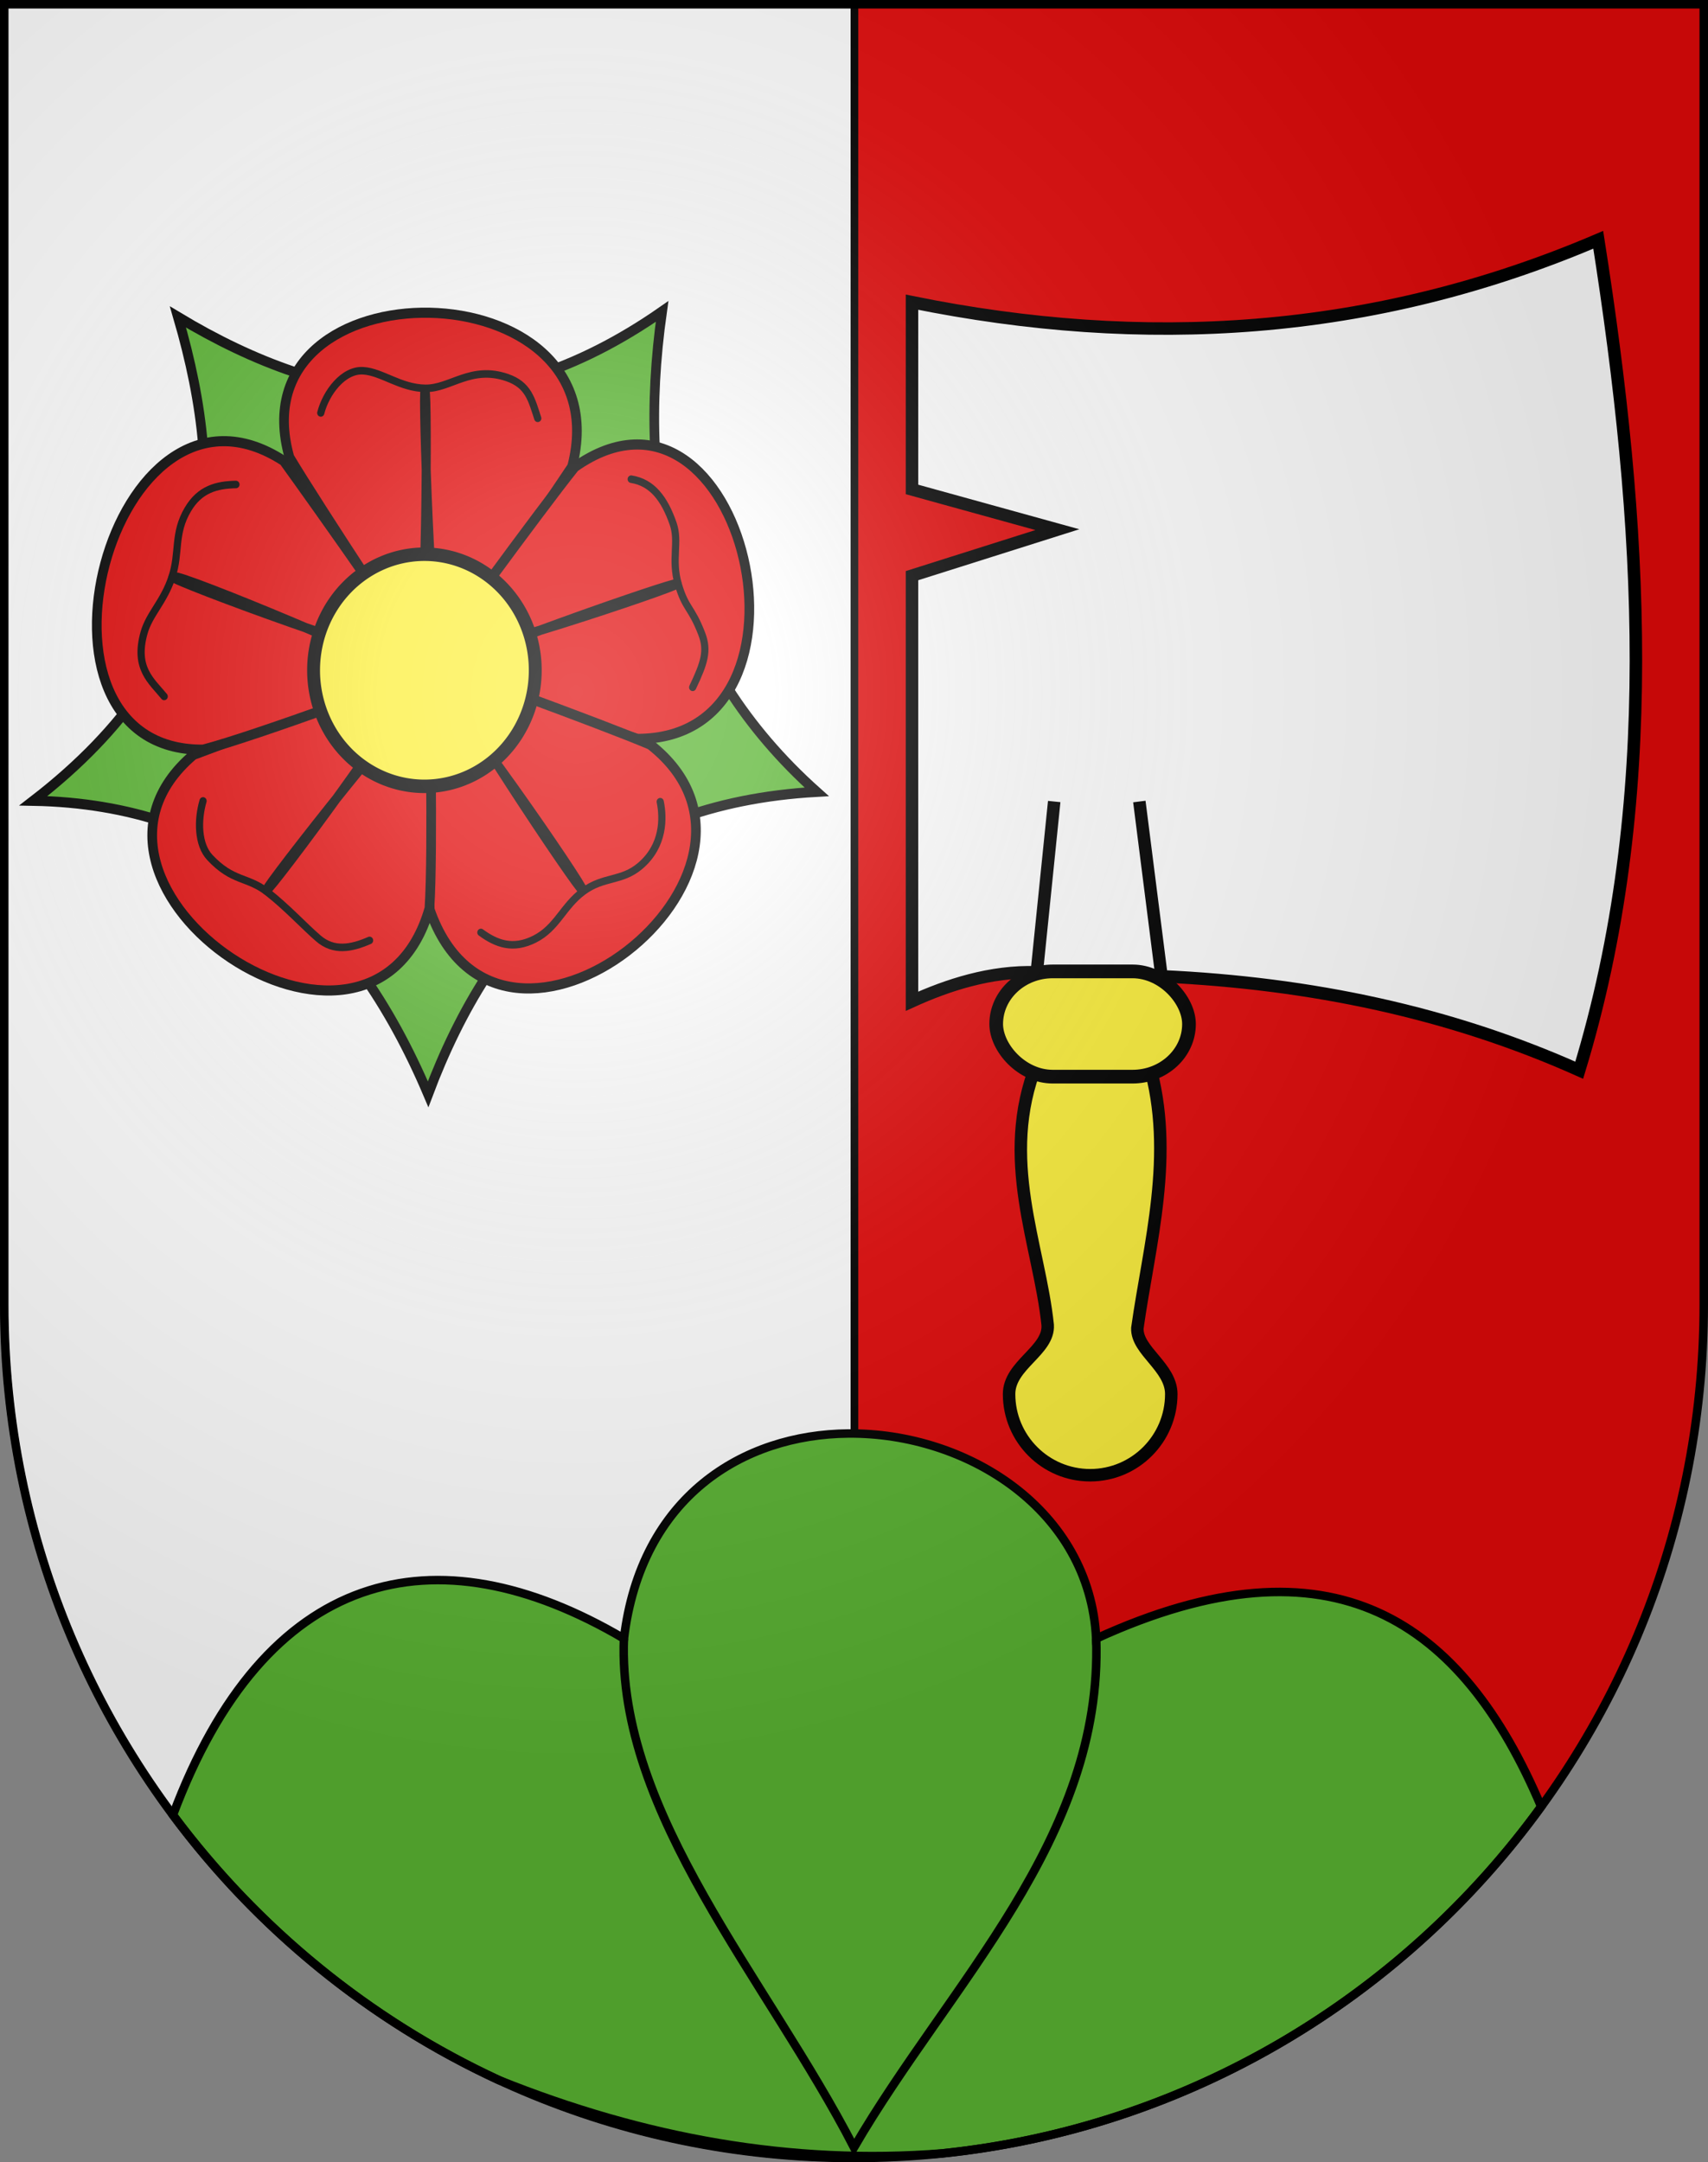 <?xml version="1.0" encoding="UTF-8" standalone="no"?>
<svg
   xmlns:dc="http://purl.org/dc/elements/1.1/"
   xmlns:cc="http://creativecommons.org/ns#"
   xmlns:rdf="http://www.w3.org/1999/02/22-rdf-syntax-ns#"
   xmlns:svg="http://www.w3.org/2000/svg"
   xmlns="http://www.w3.org/2000/svg"
   xmlns:xlink="http://www.w3.org/1999/xlink"
   xmlns:sodipodi="http://sodipodi.sourceforge.net/DTD/sodipodi-0.dtd"
   xmlns:inkscape="http://www.inkscape.org/namespaces/inkscape"
   height="763"
   width="603"
   version="1.0"
   id="svg20"
   sodipodi:version="0.32"
   inkscape:version="0.46"
   sodipodi:docname="Häutligen-coat of arms.svg"
   sodipodi:docbase="C:\Users\Camilo\Documents\Escudos de Suiza"
   inkscape:output_extension="org.inkscape.output.svg.inkscape">
  <rect width="100%" height="100%" fill="#808080" stroke="none"/>
  <defs
     id="defs29">
    <inkscape:perspective
       sodipodi:type="inkscape:persp3d"
       inkscape:vp_x="0 : 381.5 : 1"
       inkscape:vp_y="0 : 1000 : 0"
       inkscape:vp_z="603 : 381.5 : 1"
       inkscape:persp3d-origin="301.5 : 254.33333 : 1"
       id="perspective5149" />
    <linearGradient
       id="linearGradient2893">
      <stop
         style="stop-color:#ffffff;stop-opacity:0.314;"
         offset="0"
         id="stop2895" />
      <stop
         id="stop2897"
         offset="0.19"
         style="stop-color:#ffffff;stop-opacity:0.251;" />
      <stop
         style="stop-color:#6b6b6b;stop-opacity:0.125;"
         offset="0.6"
         id="stop2901" />
      <stop
         style="stop-color:#000000;stop-opacity:0.125;"
         offset="1"
         id="stop2899" />
    </linearGradient>
    <radialGradient
       inkscape:collect="always"
       xlink:href="#linearGradient2893"
       id="radialGradient3236"
       gradientUnits="userSpaceOnUse"
       gradientTransform="matrix(1.215,1.531577e-24,1.464684e-23,1.267,-839.192,-490.489)"
       cx="858.042"
       cy="579.933"
       fx="858.042"
       fy="579.933"
       r="300" />
    <inkscape:perspective
       id="perspective5197"
       inkscape:persp3d-origin="372.04724 : 350.78739 : 1"
       inkscape:vp_z="744.09448 : 526.18109 : 1"
       inkscape:vp_y="0 : 1000 : 0"
       inkscape:vp_x="0 : 526.18109 : 1"
       sodipodi:type="inkscape:persp3d" />
    <inkscape:perspective
       id="perspective8046"
       inkscape:persp3d-origin="372.04724 : 350.78739 : 1"
       inkscape:vp_z="744.09448 : 526.18109 : 1"
       inkscape:vp_y="0 : 1000 : 0"
       inkscape:vp_x="0 : 526.18109 : 1"
       sodipodi:type="inkscape:persp3d" />
    <inkscape:perspective
       id="perspective9383"
       inkscape:persp3d-origin="372.04724 : 350.78739 : 1"
       inkscape:vp_z="744.09448 : 526.18109 : 1"
       inkscape:vp_y="0 : 1000 : 0"
       inkscape:vp_x="0 : 526.18109 : 1"
       sodipodi:type="inkscape:persp3d" />
    <inkscape:perspective
       id="perspective9513"
       inkscape:persp3d-origin="372.04724 : 350.78739 : 1"
       inkscape:vp_z="744.09448 : 526.18109 : 1"
       inkscape:vp_y="0 : 1000 : 0"
       inkscape:vp_x="0 : 526.18109 : 1"
       sodipodi:type="inkscape:persp3d" />
    <inkscape:perspective
       id="perspective9597"
       inkscape:persp3d-origin="372.04724 : 350.78739 : 1"
       inkscape:vp_z="744.09448 : 526.18109 : 1"
       inkscape:vp_y="0 : 1000 : 0"
       inkscape:vp_x="0 : 526.18109 : 1"
       sodipodi:type="inkscape:persp3d" />
    <inkscape:perspective
       id="perspective9760"
       inkscape:persp3d-origin="372.04724 : 350.78739 : 1"
       inkscape:vp_z="744.09448 : 526.18109 : 1"
       inkscape:vp_y="0 : 1000 : 0"
       inkscape:vp_x="0 : 526.18109 : 1"
       sodipodi:type="inkscape:persp3d" />
    <inkscape:perspective
       id="perspective9857"
       inkscape:persp3d-origin="372.04724 : 350.78739 : 1"
       inkscape:vp_z="744.09448 : 526.18109 : 1"
       inkscape:vp_y="0 : 1000 : 0"
       inkscape:vp_x="0 : 526.18109 : 1"
       sodipodi:type="inkscape:persp3d" />
    <inkscape:perspective
       id="perspective5219"
       inkscape:persp3d-origin="372.04724 : 350.78739 : 1"
       inkscape:vp_z="744.09448 : 526.18109 : 1"
       inkscape:vp_y="0 : 1000 : 0"
       inkscape:vp_x="0 : 526.18109 : 1"
       sodipodi:type="inkscape:persp3d" />
    <inkscape:perspective
       id="perspective5188"
       inkscape:persp3d-origin="372.04724 : 350.78739 : 1"
       inkscape:vp_z="744.09448 : 526.18109 : 1"
       inkscape:vp_y="0 : 1000 : 0"
       inkscape:vp_x="0 : 526.18109 : 1"
       sodipodi:type="inkscape:persp3d" />
    <inkscape:perspective
       id="perspective6860"
       inkscape:persp3d-origin="372.04724 : 350.78739 : 1"
       inkscape:vp_z="744.09448 : 526.18109 : 1"
       inkscape:vp_y="0 : 1000 : 0"
       inkscape:vp_x="0 : 526.18109 : 1"
       sodipodi:type="inkscape:persp3d" />
    <inkscape:perspective
       id="perspective8627"
       inkscape:persp3d-origin="372.04724 : 350.78739 : 1"
       inkscape:vp_z="744.09448 : 526.18109 : 1"
       inkscape:vp_y="0 : 1000 : 0"
       inkscape:vp_x="0 : 526.18109 : 1"
       sodipodi:type="inkscape:persp3d" />
  </defs>
  <sodipodi:namedview
     inkscape:window-height="750"
     inkscape:window-width="1280"
     inkscape:pageshadow="2"
     inkscape:pageopacity="0.0"
     guidetolerance="10.0"
     gridtolerance="10.0"
     objecttolerance="10.0"
     borderopacity="1.0"
     bordercolor="#666666"
     pagecolor="#ffffff"
     id="base"
     inkscape:zoom="0.43412753"
     inkscape:cx="366.05895"
     inkscape:cy="416.96528"
     inkscape:window-x="-8"
     inkscape:window-y="-8"
     inkscape:current-layer="layer2"
     showgrid="true"
     showguides="true"
     inkscape:guide-bbox="true">
    <inkscape:grid
       type="xygrid"
       id="grid5151" />
  </sodipodi:namedview>
  <g
     inkscape:groupmode="layer"
     id="layer1"
     inkscape:label="Fond écu"
     style="display:inline"
     sodipodi:insensitive="true">
    <path
       id="path1899"
       d="M 1.5,1.5 L 1.5,460.368 C 1.5,626.678 135.815,761.5 301.5,761.5 C 467.185,761.5 601.5,626.678 601.5,460.368 L 601.5,1.5 L 1.5,1.5 z"
       style="fill:#e20909;fill-opacity:1" />
    <path
       style="opacity:1;fill:#ffffff;fill-opacity:1;fill-rule:evenodd;stroke:#000000;stroke-width:2.709;stroke-miterlimit:4;stroke-dasharray:none;stroke-opacity:1"
       d="M 1.5,1.5 L 1.5,460.375 C 1.5,626.686 135.815,761.5 301.5,761.5 C 301.552,761.5 301.604,761.5 301.656,761.5 L 301.656,1.5 L 1.5,1.5 z"
       id="rect6993" />
  </g>
  <g
     inkscape:groupmode="layer"
     id="layer2"
     inkscape:label="Meubles"
     style="display:inline"
     sodipodi:insensitive="true">
    <path
       d=""
       style="fill:none;fill-opacity:1;fill-rule:evenodd;stroke:#000000;stroke-width:4.275;stroke-miterlimit:4;stroke-dasharray:none;stroke-opacity:1"
       id="path5257"
       sodipodi:nodetypes="cc" />
    <path
       id="path5343"
       d="M 299.438,505.844 C 262.366,506.186 226.293,528.117 220.281,578.219 C 153.214,538.768 93.413,553.912 61.063,640.469 C 90.873,680.499 130.364,712.858 176.062,734 C 227.381,754.615 279.503,764.022 332.688,759.875 C 419.505,750.877 495.303,704.708 544.094,637.5 C 516.369,571.975 470.605,539.966 387,578.219 C 384.729,532.793 341.452,505.456 299.438,505.844 z"
       style="fill:#5ab532;fill-opacity:1;fill-rule:evenodd;stroke:#000000;stroke-width:3;stroke-miterlimit:4;stroke-dasharray:none;stroke-opacity:1" />
    <path
       style="fill:none;fill-opacity:1;fill-rule:evenodd;stroke:#000000;stroke-width:3;stroke-miterlimit:4;stroke-dasharray:none;stroke-opacity:1"
       d="M 220.268,578.205 C 217.884,640.327 270.74,698.199 301.5,757.771 C 335.268,699.796 389.396,649.093 387.007,578.205"
       id="path5345"
       sodipodi:nodetypes="ccc" />
    <g
       id="g9148"
       transform="matrix(4.405,0,0,4.405,-2783.55,-2549.578)">
      <path
         sodipodi:nodetypes="cccccccccccccc"
         id="path8673"
         d="M 760,598 C 741.846,605.76 723.493,606.751 705,603 L 705,618 L 716.652,621.221 L 705,624.906 L 705,659 C 707.825,657.718 711.286,656.558 715,656.684 L 716.398,643 L 715,656.684 L 725,657 L 723.221,643 L 725,657 C 737.018,657.55 748.151,659.909 758.475,664.525 C 764.989,643.15 763.571,620.719 760,598 z"
         style="opacity:1;fill:#ffffff;fill-opacity:1;fill-rule:evenodd;stroke:#000000;stroke-width:1;stroke-miterlimit:4;stroke-dasharray:none;stroke-opacity:1" />
      <g
         id="g9144">
        <path
           style="opacity:1;fill:#fcef3c;fill-opacity:1;fill-rule:evenodd;stroke:#000000;stroke-width:1;stroke-miterlimit:4;stroke-dasharray:none;stroke-opacity:1"
           d="M 715,664 C 711.961,671.636 715.211,678.521 715.875,684.938 C 716,687 712.781,688.129 712.781,690.469 C 712.781,694.057 715.693,696.969 719.281,696.969 C 722.869,696.969 725.781,694.057 725.781,690.469 C 725.781,688.298 723,687 723.062,685.188 C 724,678.497 726.107,671.277 724,664 L 715,664 z"
           id="path8677"
           sodipodi:nodetypes="ccsssccc" />
        <rect
           style="opacity:1;fill:#fcef3c;fill-opacity:1;fill-rule:evenodd;stroke:#000000;stroke-width:1.097;stroke-miterlimit:4;stroke-dasharray:none;stroke-opacity:1"
           id="rect8675"
           width="15.451"
           height="8.431"
           x="711.749"
           y="656.609"
           ry="4.216"
           rx="4.528" />
      </g>
    </g>
    <g
       style="opacity:1;display:inline"
       id="g5564"
       transform="matrix(1.138,0,0,1.191,-174.276,100.882)">
      <path
         transform="matrix(0.279,0,0,0.279,150.922,5.106)"
         inkscape:r_cy="true"
         inkscape:r_cx="true"
         d="M 530,390 A 50,50 0 1 1 430,390 A 50,50 0 1 1 530,390 z"
         sodipodi:ry="50"
         sodipodi:rx="50"
         sodipodi:cy="390"
         sodipodi:cx="480"
         id="path6793"
         style="fill:none;fill-opacity:1;stroke:#333333;stroke-width:1;stroke-linecap:round;stroke-linejoin:round;stroke-miterlimit:4;stroke-dasharray:none;stroke-opacity:1"
         sodipodi:type="arc" />
      <path
         transform="matrix(0.279,0,0,0.279,150.922,5.106)"
         inkscape:r_cy="true"
         inkscape:r_cx="true"
         d="M 775,390 A 295,295 0 1 1 185,390 A 295,295 0 1 1 775,390 z"
         sodipodi:ry="295"
         sodipodi:rx="295"
         sodipodi:cy="390"
         sodipodi:cx="480"
         id="path7668"
         style="fill:none;fill-opacity:1;stroke:#333333;stroke-width:1;stroke-linecap:round;stroke-linejoin:round;stroke-miterlimit:4;stroke-dasharray:none;stroke-opacity:1"
         sodipodi:type="arc" />
      <path
         inkscape:r_cy="true"
         inkscape:r_cx="true"
         sodipodi:nodetypes="cccccc"
         id="sepales"
         d="M 358.541,7.575 C 350.35,63.079 362.101,111.935 406.509,149.907 C 341.145,153.449 306.002,188.585 285.961,239.508 C 262.115,185.787 223.458,153.645 163.492,152.553 C 221.777,109.587 223.947,60.386 208.348,9.21 C 255.683,36.418 305.028,43.183 358.541,7.575 z"
         style="fill:#5ab532;fill-opacity:1;stroke:#000000;stroke-width:3;stroke-linecap:round;stroke-linejoin:miter;marker-start:none;stroke-miterlimit:4;stroke-dasharray:none;stroke-opacity:1" />
      <path
         sodipodi:nodetypes="cscc"
         id="petale1"
         d="M 330.626,53.547 C 321.765,66.223 287.154,115.498 285.988,113.987 C 282.912,110.002 252.042,65.34 242.929,50.782 C 225.76,-7.434 346.842,-6.121 330.626,53.547 z"
         style="fill:#e20909;fill-opacity:1;stroke:#000000;stroke-width:3;stroke-linecap:round;stroke-linejoin:miter;stroke-miterlimit:4;stroke-dasharray:none;stroke-opacity:1"
         inkscape:r_cx="true"
         inkscape:r_cy="true" />
      <path
         inkscape:r_cy="true"
         inkscape:r_cx="true"
         style="fill:#e20909;fill-opacity:1;stroke:#000000;stroke-width:3;stroke-linecap:round;stroke-linejoin:miter;stroke-miterlimit:4;stroke-dasharray:none;stroke-opacity:1"
         d="M 350.89,134.218 C 336.022,129.685 283.555,115.74 284.631,114.164 C 287.471,110.007 320.408,66.847 331.437,53.681 C 383.797,18.395 412.221,134.201 350.89,134.218 z"
         id="petale2"
         sodipodi:nodetypes="cscc" />
      <path
         sodipodi:nodetypes="cscc"
         id="petale3"
         d="M 286.461,184.786 C 286.179,169.322 285.014,111.135 286.846,111.672 C 291.677,113.088 338.952,129.495 354.882,135.917 C 404.803,173.361 308.461,245.369 286.461,184.786 z"
         style="fill:#e20909;fill-opacity:1;stroke:#000000;stroke-width:3;stroke-linecap:round;stroke-linejoin:miter;stroke-miterlimit:4;stroke-dasharray:none;stroke-opacity:1"
         inkscape:r_cx="true"
         inkscape:r_cy="true" />
      <path
         inkscape:r_cy="true"
         inkscape:r_cx="true"
         style="fill:#e20909;fill-opacity:1;stroke:#000000;stroke-width:3;stroke-linecap:round;stroke-linejoin:miter;stroke-miterlimit:4;stroke-dasharray:none;stroke-opacity:1"
         d="M 213.137,138.944 C 227.757,133.898 286.259,111.588 286.315,113.496 C 286.461,118.528 287.553,167.275 286.369,184.409 C 268.155,245.033 164.74,178.15 213.137,138.944 z"
         id="petale4"
         sodipodi:nodetypes="cscc" />
      <path
         sodipodi:nodetypes="cscc"
         id="petale5"
         d="M 241.204,51.889 C 250.52,64.234 287.447,113.768 285.649,114.411 C 280.908,116.105 232.843,133.242 216.181,137.411 C 155.187,137.902 187.65,18.558 241.204,51.889 z"
         style="fill:#e20909;fill-opacity:1;stroke:#000000;stroke-width:3;stroke-linecap:round;stroke-linejoin:miter;stroke-miterlimit:4;stroke-dasharray:none;stroke-opacity:1"
         inkscape:r_cx="true"
         inkscape:r_cy="true" />
      <path
         sodipodi:nodetypes="czzzzzzzzzzc"
         id="path2244"
         d="M 206.788,86.296 C 206.788,87.413 279.044,112.972 282.396,110.458 C 285.468,107.944 285.838,31.268 285,31.268 C 284.162,31.268 286.964,106.153 289.478,108.946 C 291.992,112.019 363.492,89.089 363.213,88.251 C 362.933,87.413 292.32,110.885 290.924,114.237 C 289.806,117.589 333.045,179.592 333.883,179.033 C 334.721,178.475 291.778,118.756 287.588,119.035 C 284.096,119.035 235.279,178.195 235.838,179.033 C 236.676,179.592 282.782,120.095 281.385,116.743 C 280.268,113.391 207.905,84.899 207.346,86.296 L 206.788,86.296 z"
         style="fill:#e20909;fill-opacity:1;stroke:#000000;stroke-width:2.793;stroke-linecap:round;stroke-linejoin:round;stroke-miterlimit:4;stroke-dasharray:none;stroke-opacity:1"
         inkscape:r_cx="true"
         inkscape:r_cy="true" />
      <path
         transform="matrix(0.251,0,0,0.251,164.33,16)"
         inkscape:r_cy="true"
         inkscape:r_cx="true"
         d="M 617,390 A 137,137 0 1 1 343,390 A 137,137 0 1 1 617,390 z"
         sodipodi:ry="137"
         sodipodi:rx="137"
         sodipodi:cy="390"
         sodipodi:cx="480"
         id="path1365"
         style="fill:#fcef3c;fill-opacity:1;stroke:#000000;stroke-width:15.911;stroke-linecap:butt;stroke-miterlimit:4;stroke-dasharray:none;stroke-opacity:1"
         sodipodi:type="arc" />
      <path
         style="fill:none;fill-opacity:0.75;fill-rule:evenodd;stroke:#000000;stroke-width:2.235;stroke-linecap:round;stroke-linejoin:miter;stroke-miterlimit:4;stroke-dasharray:none;stroke-opacity:1"
         d="M 252.658,37.644 C 254.266,31.611 259.665,24.772 265.836,25.146 C 271.632,25.498 277.347,30.245 285.091,30.359 C 292.834,30.472 299.23,23.49 310.432,27.156 C 317.082,29.333 318.038,33.631 319.969,39.236"
         id="path3105"
         inkscape:r_cx="true"
         inkscape:r_cy="true"
         sodipodi:nodetypes="cszsc" />
      <path
         sodipodi:nodetypes="cszsc"
         inkscape:r_cy="true"
         inkscape:r_cx="true"
         id="path1348"
         d="M 348.964,57.271 C 355.499,58.261 359.29,63.099 361.973,70.461 C 363.961,75.916 361.295,81.036 363.58,88.435 C 365.865,95.834 367.556,94.966 370.839,103.076 C 372.864,108.079 371.635,111.704 368.029,118.94"
         style="fill:none;fill-opacity:0.75;fill-rule:evenodd;stroke:#000000;stroke-width:2.235;stroke-linecap:round;stroke-linejoin:miter;stroke-miterlimit:4;stroke-dasharray:none;stroke-opacity:1" />
      <path
         sodipodi:nodetypes="cszsc"
         inkscape:r_cy="true"
         inkscape:r_cx="true"
         id="path1350"
         d="M 357.965,152.829 C 359.009,157.642 359.112,165.867 351.77,171.833 C 345.964,176.552 340.438,174.91 334.107,179.37 C 327.776,183.829 325.965,190.179 319.016,193.534 C 312.315,196.77 307.186,194.969 302.33,191.569"
         style="fill:none;fill-opacity:0.75;fill-rule:evenodd;stroke:#000000;stroke-width:2.235;stroke-linecap:round;stroke-linejoin:miter;stroke-miterlimit:4;stroke-dasharray:none;stroke-opacity:1" />
      <path
         sodipodi:nodetypes="cszsc"
         inkscape:r_cy="true"
         inkscape:r_cx="true"
         id="path1352"
         d="M 267.795,193.927 C 262.134,196.293 256.69,197.272 251.917,193.342 C 247.435,189.651 242.293,184.244 236.095,179.6 C 229.898,174.957 225.451,176.68 218.26,169.374 C 214.474,165.527 214.402,158.269 216.135,152.6"
         style="fill:none;fill-opacity:0.75;fill-rule:evenodd;stroke:#000000;stroke-width:2.235;stroke-linecap:round;stroke-linejoin:miter;stroke-miterlimit:4;stroke-dasharray:none;stroke-opacity:1" />
      <path
         sodipodi:nodetypes="cszsc"
         inkscape:r_cy="true"
         inkscape:r_cx="true"
         id="path1354"
         d="M 204.079,121.646 C 200.078,116.993 194.741,113.253 197.842,102.751 C 199.486,97.182 204.005,93.558 206.505,86.228 C 209.006,78.899 206.951,73.457 211.432,66.217 C 215.149,60.211 220.411,58.95 226.338,58.846"
         style="fill:none;fill-opacity:0.75;fill-rule:evenodd;stroke:#000000;stroke-width:2.235;stroke-linecap:round;stroke-linejoin:miter;stroke-miterlimit:4;stroke-dasharray:none;stroke-opacity:1" />
    </g>
  </g>
  <g
     inkscape:groupmode="layer"
     id="layer3"
     inkscape:label="Reflet final"
     style="display:inline"
     sodipodi:insensitive="true">
    <path
       style="fill:url(#radialGradient3236);fill-opacity:1"
       d="M 1.5,1.5 L 1.5,460.368 C 1.5,626.679 135.815,761.5 301.5,761.5 C 467.185,761.5 601.5,626.679 601.5,460.368 L 601.5,1.5 L 1.5,1.5 z "
       id="path2346" />
  </g>
  <g
     inkscape:groupmode="layer"
     id="layer4"
     inkscape:label="Contour final"
     style="display:inline"
     sodipodi:insensitive="true">
    <path
       style="fill:none;fill-opacity:1;stroke:#000000;stroke-width:3;stroke-miterlimit:4;stroke-dasharray:none;stroke-opacity:1"
       d="M 1.5,1.5 L 1.5,460.368 C 1.5,626.679 135.815,761.5 301.5,761.5 C 467.185,761.5 601.5,626.679 601.5,460.368 L 601.5,1.5 L 1.5,1.5 z"
       id="path3239" />
  </g>
</svg>
